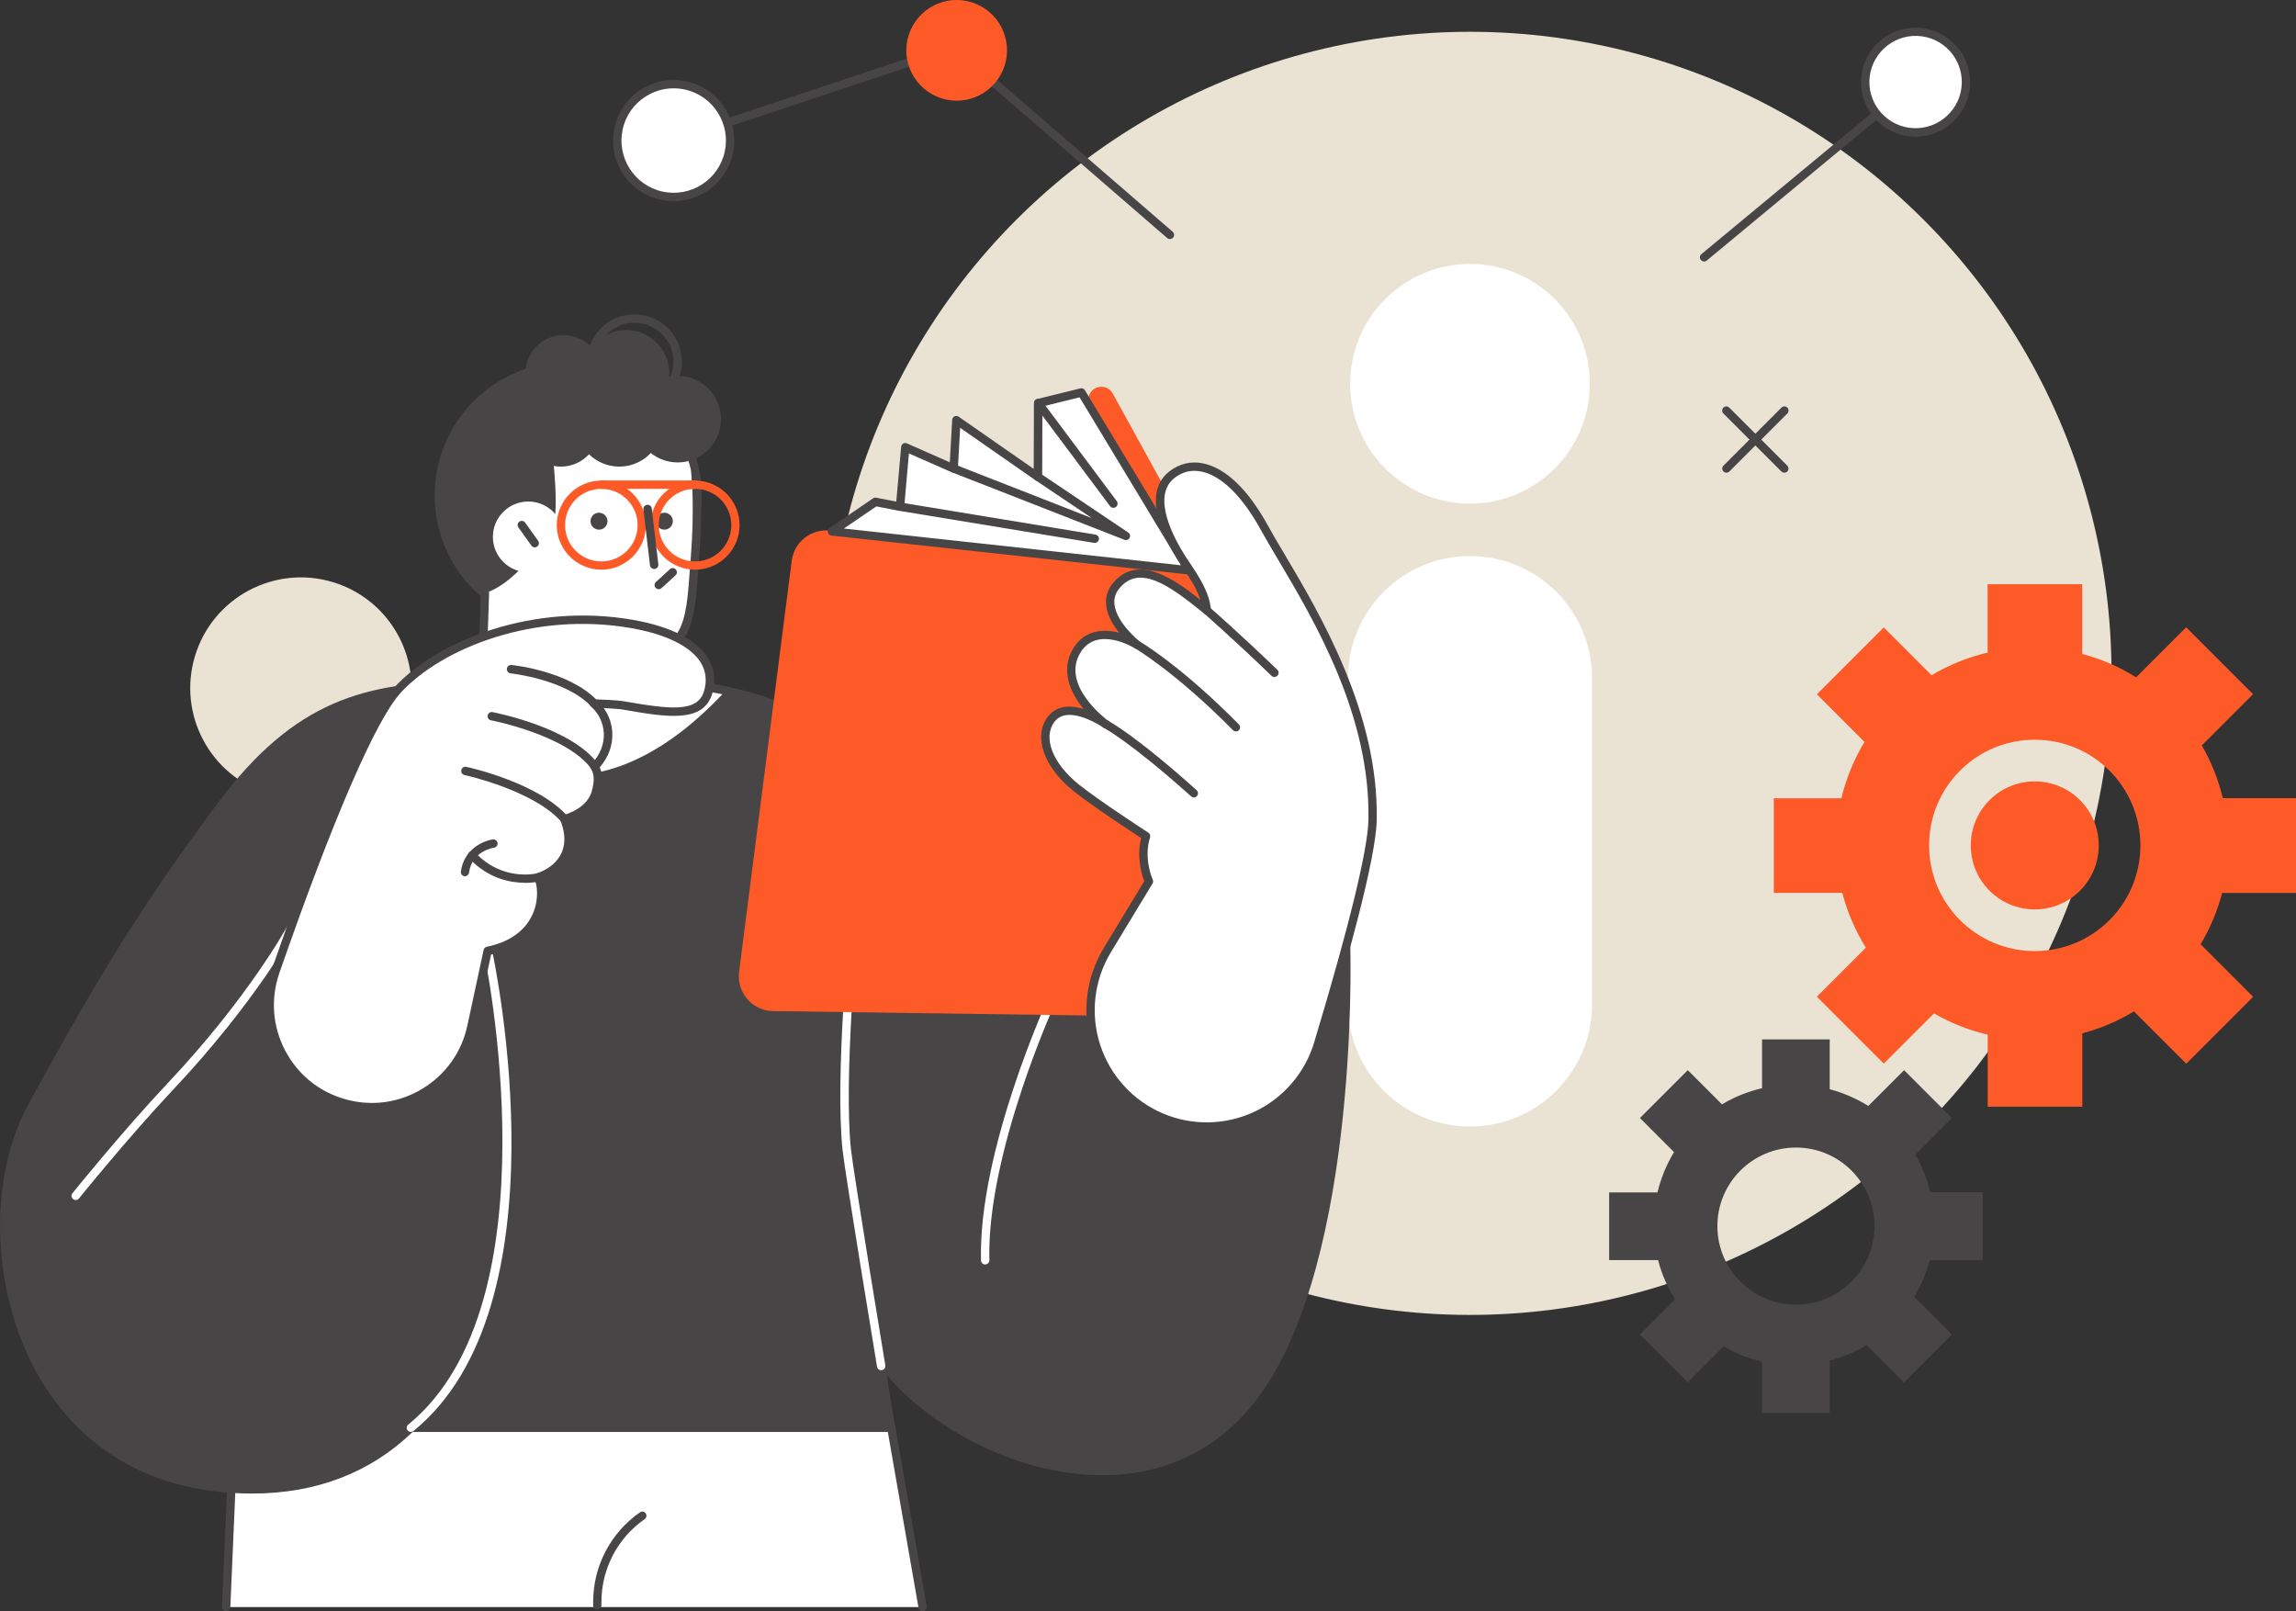 <?xml version="1.0" encoding="UTF-8"?><svg id="a" xmlns="http://www.w3.org/2000/svg" viewBox="0 0 230.35 161.63"><rect x="0" y="0" width="230.35" height="161.63" fill="#333333" stroke="none"/><defs><style>.b{fill:#eae3d3;}.c{fill:#fff;}.d{fill:#fd5a28;}.e{fill:#484547;}</style></defs><circle class="b" cx="30.19" cy="69.03" r="11.1" transform="translate(-44.63 77.91) rotate(-73.15)"/><g><circle class="b" cx="147.48" cy="67.55" r="64.36" transform="translate(-4.57 124.07) rotate(-45)"/><g><path class="c" d="M159.5,38.5c0-6.64-5.38-12.02-12.02-12.02s-12.02,5.38-12.02,12.02,5.38,12.02,12.02,12.02,12.02-5.38,12.02-12.02Z"/><path class="c" d="M147.48,113.01c-6.76,0-12.24-5.48-12.24-12.24v-32.75c0-6.76,5.48-12.24,12.24-12.24s12.24,5.48,12.24,12.24v32.75c0,6.76-5.48,12.24-12.24,12.24Z"/></g></g><g><polygon class="c" points="23.47 143.23 89.42 143.23 92.56 161.22 22.69 161.22 23.47 143.23"/><path class="e" d="M92.56,161.63c-.2,0-.38-.14-.41-.35l-3.08-17.64H23.87l-.76,17.58c-.01,.23-.21,.41-.44,.4-.23,0-.41-.21-.4-.44l.77-17.98c0-.22,.19-.4,.42-.4H89.42c.2,0,.38,.15,.41,.35l3.14,17.98c.04,.23-.11,.45-.34,.49-.02,0-.05,0-.07,0Z"/><path class="e" d="M135.07,94.9l-19.8-6.48s-7.39,5.95-9.67,11.75c0,0-6.38-12.02-14.04-20.52-4.91-5.44-15.55-11.82-27.86-11.09l-16.67,.22c-10.19,0-17.18,1.77-24.84,12.02-7.66,10.25-12.11,17.6-18.96,30.14-6.85,12.54-1.76,38.47,22.05,38.47,7.12,0,12.25-2.57,15.94-6.18h48.18l-1.11-6.82c6.64,9.34,25.86,17.14,36.61,4.77,11.11-12.77,10.16-46.28,10.16-46.28Z"/><path class="c" d="M63.7,68.57l-16.67,.22c-2.09,0-4.04,.08-5.89,.28,4.87,5.89,16.82,16.22,31.68,.21-2.88-.62-5.94-.91-9.12-.72Z"/><path class="e" d="M59.93,161.47c-.23,0-.42-.19-.42-.42v-.35c0-3.58,1.75-6.94,4.69-8.98,.19-.13,.45-.09,.58,.1,.13,.19,.09,.45-.11,.58-2.71,1.89-4.33,4.99-4.33,8.3v.35c0,.23-.19,.42-.42,.42Z"/><path class="e" d="M25.29,149.83c-11.93,0-18.15-6.26-21.26-11.52-4.89-8.25-5.38-19.84-1.16-27.57,6.57-12.02,11.09-19.61,18.99-30.19,7.66-10.25,14.75-12.19,25.17-12.19l16.66-.22c11.84-.7,22.68,5.13,28.17,11.23,6.5,7.21,12.14,17.06,13.68,19.84,2.59-5.56,9.16-10.89,9.45-11.12,.11-.09,.26-.12,.39-.07l19.8,6.48c.17,.06,.28,.21,.29,.39,.04,1.37,.83,33.82-10.26,46.57-3.97,4.57-9.43,6.82-15.8,6.5-8.39-.41-16.3-5.15-20.45-10.01l.85,5.21c.02,.12-.01,.25-.09,.34-.08,.09-.2,.15-.32,.15H41.4c-4.26,4.1-9.68,6.18-16.11,6.18Zm40.35-80.91c-.63,0-1.27,.02-1.91,.06l-16.69,.22c-10.38,0-17.02,1.83-24.51,11.85-7.87,10.54-12.38,18.1-18.93,30.09C-.49,118.63,0,129.88,4.74,137.89c3.01,5.07,9.01,11.11,20.54,11.11,6.26,0,11.53-2.04,15.65-6.06,.08-.08,.18-.12,.29-.12h47.69l-1.03-6.33c-.03-.19,.07-.38,.25-.46,.18-.07,.39-.01,.5,.15,3.64,5.12,11.96,10.52,20.82,10.95,6.1,.3,11.33-1.85,15.13-6.22,10.32-11.87,10.12-42.37,10.06-45.7l-19.3-6.32c-1.12,.94-7.35,6.3-9.37,11.44-.06,.15-.2,.26-.37,.27-.16,0-.32-.08-.39-.22-.06-.12-6.44-12.08-13.98-20.43-5.06-5.62-14.79-11.01-25.61-11.01Z"/><circle class="e" cx="57" cy="49.7" r="13.39" transform="translate(-18.45 54.86) rotate(-45)"/><path class="c" d="M48.66,59.5c3.69-1.18,6.84-6.73,6.91-7.01,.57-2.29-.37-9.03-.37-9.03,0,0,8.6-2.2,11.18-1.09,1.45,.62,2.91,3.82,2.97,5.13,.03,.67,.75,3.88,.4,8.24-.51,6.28-.2,10.2-6.86,10.2l-.07,4.03h-14.48l.32-10.46Z"/><path class="e" d="M62.81,69.45c-.24,0-.42-.2-.42-.43l.07-3.1c0-.23,.19-.41,.42-.41,5.73,0,5.94-2.96,6.33-8.33,.03-.48,.07-.97,.11-1.48,.34-4.28,.09-7.65,.09-7.69-.02-.23,.15-.43,.39-.45,.23-.02,.43,.15,.45,.39,0,.03,.26,3.47-.09,7.82-.04,.51-.08,1-.11,1.47-.39,5.37-.65,8.95-6.76,9.11l-.06,2.7c0,.23-.19,.41-.42,.41Z"/><path class="e" d="M48.34,69.45c-.25,0-.43-.2-.42-.43l.32-9.53c0-.23,.22-.41,.43-.4,.23,0,.41,.2,.4,.43l-.32,9.53c0,.23-.19,.4-.42,.4Z"/><path class="e" d="M62.89,66.35c-3.58-.14-5.67-1.09-5.75-1.13-.21-.1-.3-.35-.2-.56,.1-.21,.35-.3,.56-.2,.02,0,2.04,.93,5.42,1.05,.23,0,.41,.2,.4,.44,0,.23-.19,.4-.42,.4Z"/><path class="e" d="M62.81,67.53s-.55,2.11-2.5,2.06c-1.95-.04-3.01-4.76-3.01-4.76l5.58,1.09-.07,1.6Z"/><g><path class="c" d="M49.45,53.86c0,1.96,1.59,3.55,3.55,3.55s3.55-1.59,3.55-3.55-1.59-3.55-3.55-3.55-3.55,1.59-3.55,3.55Z"/><path class="e" d="M53.65,54.91c-.13,0-.26-.06-.34-.18l-1.3-1.82c-.13-.19-.09-.45,.1-.58,.19-.13,.45-.09,.58,.1l1.3,1.82c.13,.19,.09,.45-.1,.58-.07,.05-.16,.08-.24,.08Z"/></g><path class="e" d="M60.94,52.37c-.05,.47-.46,.81-.93,.76-.47-.05-.81-.46-.76-.93,.05-.47,.46-.81,.93-.76,.47,.05,.81,.46,.76,.93Z"/><path class="e" d="M67.5,52.37c-.05,.47-.46,.81-.93,.76-.47-.05-.81-.46-.76-.93,.05-.47,.46-.81,.93-.76,.47,.05,.81,.46,.76,.93Z"/><path class="e" d="M63.65,42.05c0,2.4,1.94,4.34,4.34,4.34s4.34-1.94,4.34-4.34-1.94-4.34-4.34-4.34-4.34,1.94-4.34,4.34Z"/><path class="e" d="M57.79,42.47c0,2.4,1.94,4.34,4.34,4.34s4.34-1.94,4.34-4.34-1.94-4.34-4.34-4.34-4.34,1.94-4.34,4.34Z"/><path class="e" d="M52.44,42.98c0,2.11,1.71,3.83,3.83,3.83s3.83-1.71,3.83-3.83-1.71-3.83-3.83-3.83-3.83,1.71-3.83,3.83Z"/><path class="e" d="M52.71,37.45c0,2.11,1.71,3.83,3.83,3.83s3.83-1.71,3.83-3.83-1.71-3.83-3.83-3.83-3.83,1.71-3.83,3.83Z"/><path class="e" d="M58.47,37.45c0,2.4,1.94,4.34,4.34,4.34s4.34-1.94,4.34-4.34-1.94-4.34-4.34-4.34-4.34,1.94-4.34,4.34Z"/><path class="e" d="M63.65,41.06c-2.62,0-4.76-2.13-4.76-4.76s2.13-4.76,4.76-4.76,4.76,2.13,4.76,4.76-2.13,4.76-4.76,4.76Zm0-8.68c-2.16,0-3.92,1.76-3.92,3.92s1.76,3.92,3.92,3.92,3.92-1.76,3.92-3.92-1.76-3.92-3.92-3.92Z"/><path class="e" d="M66.09,59.11c-.11,0-.23-.05-.31-.14-.16-.17-.14-.44,.03-.59l1.4-1.28c.17-.16,.44-.14,.59,.03,.16,.17,.14,.44-.03,.59l-1.4,1.28c-.08,.07-.18,.11-.28,.11Z"/><g><path class="d" d="M69.73,49.04h-9.4c-.23,0-.42-.19-.42-.42s.19-.42,.42-.42h9.4c.23,0,.42,.19,.42,.42s-.19,.42-.42,.42Z"/><path class="d" d="M69.73,57.15c-2.47,0-4.47-2.01-4.47-4.47s2.01-4.47,4.47-4.47,4.47,2.01,4.47,4.47-2.01,4.47-4.47,4.47Zm0-8.11c-2.01,0-3.64,1.63-3.64,3.64s1.63,3.64,3.64,3.64,3.64-1.63,3.64-3.64-1.63-3.64-3.64-3.64Z"/><path class="d" d="M60.33,57.15c-2.47,0-4.47-2.01-4.47-4.47s2.01-4.47,4.47-4.47,4.47,2.01,4.47,4.47-2.01,4.47-4.47,4.47Zm0-8.11c-2.01,0-3.64,1.63-3.64,3.64s1.63,3.64,3.64,3.64,3.64-1.63,3.64-3.64-1.63-3.64-3.64-3.64Z"/></g><path class="e" d="M65.63,57.08c-.21,0-.39-.16-.42-.37l-.66-5.6c-.03-.23,.14-.44,.37-.47,.23-.03,.44,.14,.47,.37l.66,5.6c.03,.23-.14,.44-.37,.47-.02,0-.03,0-.05,0Z"/><path class="c" d="M41.23,143.65c-.12,0-.24-.05-.33-.15-.15-.18-.12-.44,.06-.59,15-12.21,7.66-47.07,7.58-47.43-.05-.23,.09-.45,.32-.5,.23-.05,.45,.09,.5,.32,.31,1.45,7.52,35.73-7.87,48.25-.08,.06-.17,.09-.26,.09Z"/><path class="c" d="M7.59,120.38c-.09,0-.19-.03-.26-.09-.18-.15-.21-.41-.06-.59,.05-.06,4.99-6.19,9.55-11.03,8.14-8.64,11.96-15.68,12-15.75,.11-.2,.36-.28,.57-.17,.2,.11,.28,.36,.17,.57-.04,.07-3.91,7.2-12.13,15.93-4.53,4.81-9.46,10.92-9.51,10.98-.08,.1-.2,.16-.33,.16Z"/><path class="c" d="M88.4,137.46c-.2,0-.38-.15-.41-.35-.13-.79-3.2-19.36-3.46-21.76-.76-7.1,.65-21.97,.67-22.12,.02-.23,.22-.4,.46-.38,.23,.02,.4,.23,.38,.46-.01,.15-1.41,14.94-.67,21.95,.25,2.37,3.42,21.52,3.45,21.71,.04,.23-.12,.44-.35,.48-.02,0-.05,0-.07,0Z"/><g><path class="c" d="M39.91,69.21c4.56-4.95,14.14-8.28,23.57-6.61,5.36,.95,8.56,3.33,7.61,6.78-.77,2.78-4.3,2.11-8.65,1.36-.52-.09-2.84-.18-2.84-.18,1.71,1.49,2.07,4.28,.08,6.35,.35,.54,.48,1.36,.12,2.6-.41,1.4-1.67,2.21-3.13,2.68,.51,1.31,.92,3.54-1.23,5.11-.44,.32-.92,.55-1.43,.71,.68,1.18,.8,6.17-5.06,7.38l-1.63,7.58c-1.23,5.73-7.01,9.26-12.68,7.74-5.74-1.55-8.96-7.63-7.01-13.24,3.54-10.18,8.95-24.67,12.26-28.26Z"/><path class="e" d="M37.34,111.49c-.93,0-1.87-.12-2.8-.37-2.89-.78-5.25-2.66-6.65-5.31-1.4-2.64-1.63-5.65-.65-8.48,3.82-10.99,9.06-24.84,12.35-28.4,4.32-4.69,13.94-8.51,23.95-6.74,3.74,.66,6.32,1.97,7.47,3.79,.67,1.06,.83,2.24,.47,3.52-.85,3.08-4.56,2.45-8.85,1.71l-.28-.05c-.26-.04-1.07-.09-1.78-.13,.52,.72,.82,1.59,.86,2.49,.06,1.24-.39,2.46-1.26,3.46,.32,.69,.32,1.58,0,2.66-.37,1.27-1.38,2.21-3,2.82,.45,1.4,.66,3.6-1.52,5.19-.33,.24-.71,.45-1.12,.62,.27,.87,.32,2.36-.34,3.82-.58,1.3-1.91,2.97-4.92,3.67l-1.57,7.32c-.62,2.89-2.35,5.32-4.87,6.86-1.7,1.04-3.6,1.57-5.53,1.57Zm2.87-42c-2.49,2.7-6.81,12.68-12.18,28.11-.9,2.6-.69,5.38,.59,7.81,1.29,2.44,3.46,4.17,6.12,4.89,2.63,.71,5.35,.32,7.67-1.1,2.32-1.42,3.91-3.66,4.48-6.32l1.63-7.58c.03-.16,.16-.29,.32-.32,2.85-.59,4.07-2.09,4.59-3.25,.68-1.52,.46-3.04,.19-3.51-.06-.11-.07-.24-.03-.36,.05-.12,.14-.21,.26-.25,.49-.16,.93-.38,1.31-.65,1.85-1.35,1.61-3.26,1.08-4.62-.04-.11-.04-.23,.01-.33,.05-.1,.14-.18,.25-.22,1.58-.5,2.54-1.31,2.86-2.39,.29-.99,.27-1.75-.06-2.25-.11-.16-.09-.38,.05-.52,.84-.88,1.28-1.97,1.23-3.07-.05-1.03-.51-2.01-1.29-2.68-.13-.12-.18-.31-.12-.47,.07-.17,.23-.27,.41-.26,.24,0,2.36,.09,2.89,.18l.28,.05c4.49,.77,7.28,1.13,7.9-1.1,.29-1.04,.16-2-.37-2.85-1-1.59-3.46-2.8-6.9-3.41-9.72-1.72-19.02,1.96-23.19,6.48Z"/><path class="e" d="M59.6,70.98c-.11,0-.22-.04-.3-.13-2.6-2.72-8.02-3.29-8.07-3.3-.23-.02-.4-.23-.38-.46,.02-.23,.23-.4,.46-.38,.23,.02,5.77,.61,8.59,3.55,.16,.17,.15,.43-.01,.59-.08,.08-.19,.12-.29,.12Z"/><path class="e" d="M59.68,77.33c-.13,0-.26-.06-.34-.18-2.43-3.39-10-4.88-10.08-4.89-.23-.04-.38-.26-.33-.49,.04-.23,.26-.38,.49-.33,.32,.06,7.98,1.57,10.6,5.23,.14,.19,.09,.45-.1,.58-.07,.05-.16,.08-.24,.08Z"/><path class="e" d="M56.66,82.61c-.12,0-.23-.05-.32-.14-2.74-3.17-9.67-4.71-9.74-4.72-.23-.05-.37-.27-.32-.5,.05-.23,.27-.37,.5-.32,.3,.06,7.27,1.61,10.2,5,.15,.18,.13,.44-.04,.59-.08,.07-.18,.1-.27,.1Z"/><path class="e" d="M52.67,88.56c-1.42,0-3.66-.39-5.61-2.46-.16-.17-.15-.43,.02-.59,.17-.16,.43-.15,.59,.02,2.75,2.91,6.1,2.11,6.24,2.08,.23-.06,.45,.08,.51,.3,.06,.22-.08,.45-.3,.51-.06,.01-.61,.15-1.44,.15Z"/></g><path class="c" d="M98.84,126.85c-.23,0-.41-.18-.42-.41-.28-11.01,6.73-26.3,6.8-26.45,.1-.21,.35-.3,.56-.2,.21,.1,.3,.35,.2,.56-.07,.15-7,15.26-6.72,26.07,0,.23-.18,.42-.41,.43h-.01Z"/><g><g><polygon class="c" points="90.3 50.83 87.82 50.34 83.47 53.31 119.29 57.21 108.51 39.37 104.17 40.44 104.15 47.84 95.96 42.14 95.68 47 90.83 44.86 90.3 50.83 90.3 50.83"/><path class="d" d="M110.1,38.86c-.81,.26-1.17,1.21-.73,1.94l9.91,16.41-36.01-3.98c-1.89-.21-3.6,1.14-3.84,3.02l-5.28,41.25c-.26,2.06,1.33,3.9,3.41,3.93l35.84,.5c1.79,.02,3.31-1.31,3.51-3.1l4.42-39.56c.13-1.18-.1-2.37-.68-3.41l-9.01-16.38c-.3-.55-.95-.81-1.55-.62Z"/><path class="e" d="M119.29,57.63s-.03,0-.05,0l-35.82-3.9c-.17-.02-.32-.14-.36-.31-.04-.17,.03-.35,.17-.45l4.35-2.97c.09-.06,.21-.09,.32-.07l2.02,.39,.49-5.5c.01-.13,.09-.26,.2-.32,.12-.07,.26-.08,.38-.02l4.3,1.9,.24-4.26c0-.15,.1-.29,.23-.35,.14-.07,.3-.05,.42,.03l7.53,5.24,.02-6.6c0-.19,.13-.36,.32-.41l4.34-1.07c.18-.04,.36,.03,.46,.19l10.78,17.84c.08,.14,.08,.31,0,.44-.08,.12-.21,.19-.35,.19Zm-34.64-4.61l33.84,3.69-10.18-16.85-3.73,.92-.02,7.07c0,.16-.09,.3-.23,.37-.14,.07-.3,.06-.43-.03l-7.57-5.27-.23,4.11c0,.14-.08,.26-.2,.33-.12,.07-.26,.08-.39,.03l-4.32-1.9-.44,4.99,19.15,3.15c.23,.04,.38,.25,.35,.48-.04,.23-.25,.38-.48,.35l-19.53-3.21h-.03l-2.29-.45-3.27,2.23Z"/><path class="e" d="M111.71,50.95c-.13,0-.25-.06-.34-.17l-7.54-10.09c-.14-.19-.1-.45,.08-.59,.19-.14,.45-.1,.59,.08l7.54,10.09c.14,.19,.1,.45-.08,.59-.08,.06-.16,.08-.25,.08Z"/><path class="e" d="M112.96,54.18c-.05,0-.1,0-.15-.03l-17.28-6.76c-.22-.08-.32-.33-.24-.54,.08-.22,.33-.32,.54-.24l13.72,5.37-5.64-3.79c-.19-.13-.24-.39-.11-.58,.13-.19,.39-.24,.58-.11l8.81,5.92c.18,.12,.24,.35,.14,.54-.07,.14-.22,.22-.37,.22Z"/></g><path class="c" d="M126.86,52.95c-3.21-5.84-6.81-7.24-9.27-5.34-2.46,1.9-.62,5.9,.98,8.41,.92,1.44,2.34,3.23,2.51,5.21-2.76-2.22-6.62-5.5-9.11-2.45-2.09,2.57,2.09,5.88,2.09,5.88,0,0-4.07-2.5-5.99,.55-2.33,3.7,2.87,7.44,2.87,7.44,0,0-3.84-2.65-5.48-.5-1.34,1.76-.34,4.59,2.52,6.89,2.1,1.68,7,4.85,7,4.85-.73,2.34,.29,4.53,.29,4.53l-4.18,6.9c-3.68,6.09-1.11,14.02,5.45,16.78,6.39,2.7,13.7-.75,15.7-7.39,2.53-8.4,5.38-18.64,5.46-22.44,.27-12.49-7.79-23.76-10.85-29.33Z"/><path class="e" d="M121.07,113.44c-1.6,0-3.19-.32-4.69-.95-3.24-1.36-5.71-4.06-6.8-7.4-1.08-3.34-.66-6.98,1.15-9.98l4.07-6.72c-.23-.6-.81-2.37-.31-4.32-1.05-.68-4.93-3.23-6.77-4.7-3.03-2.43-4.09-5.5-2.59-7.47,.91-1.2,2.34-1.15,3.58-.78-1.37-1.67-2.36-3.96-1-6.13,1.13-1.8,3-1.92,4.57-1.52-.61-.76-1.19-1.72-1.3-2.74-.09-.82,.13-1.56,.66-2.21,2.47-3.03,6.12-.47,8.79,1.66-.36-1.13-1.07-2.2-1.72-3.17-.18-.26-.34-.52-.5-.76-1.54-2.41-3.69-6.79-.88-8.97,1-.77,2.17-1.05,3.39-.79,2.26,.47,4.51,2.63,6.5,6.26,.46,.84,1.02,1.79,1.68,2.89,3.53,5.96,9.45,15.93,9.22,26.65-.08,3.89-3.03,14.41-5.48,22.55-.99,3.28-3.33,6-6.44,7.46-1.62,.76-3.38,1.15-5.14,1.15Zm-13.77-41.72c-.58,0-1.12,.18-1.5,.68-1.21,1.59-.2,4.18,2.45,6.31,2.06,1.65,6.91,4.79,6.96,4.82,.16,.1,.23,.3,.17,.48-.68,2.15,.26,4.21,.27,4.23,.06,.13,.05,.27-.02,.39l-4.18,6.9c-1.69,2.8-2.08,6.18-1.07,9.29,1.01,3.11,3.31,5.62,6.32,6.89,2.93,1.24,6.27,1.17,9.15-.18,2.89-1.36,5.07-3.89,5.99-6.94,3.5-11.6,5.38-19.32,5.45-22.32,.22-10.48-5.39-19.95-9.11-26.21-.66-1.11-1.22-2.06-1.69-2.91-1.84-3.36-3.95-5.43-5.94-5.84-.99-.21-1.9,0-2.71,.63-2.37,1.84-.04,6.1,1.08,7.85,.15,.24,.32,.49,.49,.74,.86,1.29,1.94,2.9,2.08,4.65,.01,.17-.07,.33-.22,.41-.15,.08-.33,.06-.46-.04l-.25-.2c-3.35-2.71-6.28-4.75-8.27-2.31-.39,.47-.54,.99-.48,1.59,.2,1.85,2.48,3.68,2.5,3.7,.17,.14,.21,.39,.08,.57-.13,.18-.37,.23-.56,.12-.15-.09-3.74-2.25-5.41,.41-2.09,3.33,2.71,6.84,2.76,6.88,.19,.13,.23,.39,.1,.58-.13,.19-.39,.23-.58,.1-.03-.02-1.86-1.27-3.4-1.27Z"/><path class="e" d="M119.77,79.99c-.1,0-.2-.04-.28-.11-6.08-5.45-8.72-6.85-8.74-6.86-.21-.11-.29-.36-.18-.56,.11-.21,.36-.29,.56-.18,.11,.06,2.74,1.44,8.92,6.99,.17,.15,.19,.42,.03,.59-.08,.09-.2,.14-.31,.14Z"/><path class="e" d="M127.86,67.92c-.1,0-.21-.04-.29-.12-3.8-3.67-6.74-6.23-6.77-6.26-.17-.15-.19-.42-.04-.59,.15-.17,.42-.19,.59-.04,.03,.03,2.98,2.6,6.8,6.28,.17,.16,.17,.43,.01,.59-.08,.09-.19,.13-.3,.13Z"/><path class="e" d="M124,73.37c-.11,0-.22-.04-.3-.12-5.78-5.85-9.82-8.21-9.86-8.23-.2-.12-.27-.37-.15-.57,.12-.2,.37-.27,.57-.15,.17,.1,4.17,2.43,10.03,8.37,.16,.16,.16,.43,0,.59-.08,.08-.19,.12-.29,.12Z"/></g></g><path class="e" d="M67.59,14.52c-.18,0-.34-.11-.4-.29-.07-.22,.05-.46,.27-.53l29-9.65c.22-.07,.46,.05,.53,.27,.07,.22-.05,.46-.27,.53l-29,9.65s-.09,.02-.13,.02Z"/><path class="c" d="M62.21,12.34c.97-2.97,4.17-4.59,7.14-3.61,2.97,.97,4.59,4.17,3.61,7.14-.97,2.97-4.17,4.59-7.14,3.61-2.97-.97-4.59-4.17-3.61-7.14Z"/><path class="e" d="M67.58,20.18c-.63,0-1.26-.1-1.89-.3-3.18-1.04-4.93-4.48-3.88-7.67,.51-1.54,1.58-2.8,3.03-3.53,1.45-.73,3.1-.86,4.64-.35,3.18,1.04,4.93,4.48,3.88,7.67-.84,2.56-3.22,4.18-5.78,4.18Zm0-11.32c-.81,0-1.62,.19-2.36,.57-1.25,.63-2.18,1.71-2.61,3.04-.9,2.74,.6,5.71,3.35,6.61,2.75,.9,5.71-.6,6.61-3.35,.9-2.74-.6-5.71-3.35-6.61-.54-.18-1.09-.26-1.64-.26Z"/><path class="e" d="M117.37,23.98c-.1,0-.19-.03-.27-.1L95.71,5.37c-.18-.15-.19-.42-.04-.59,.15-.17,.42-.19,.59-.04l21.39,18.51c.18,.15,.19,.42,.04,.59-.08,.1-.2,.14-.32,.14Z"/><path class="d" d="M91.18,3.48c.87-2.65,3.72-4.1,6.37-3.23s4.1,3.72,3.23,6.37c-.87,2.65-3.72,4.1-6.37,3.23-2.65-.87-4.1-3.72-3.23-6.37Z"/><path class="e" d="M170.96,26.23c-.12,0-.24-.05-.32-.15-.15-.18-.12-.44,.06-.59l21.21-17.58c.18-.15,.44-.12,.59,.06,.15,.18,.12,.44-.06,.59l-21.21,17.58c-.08,.06-.17,.1-.27,.1Z"/><path class="c" d="M187.26,7.09c.63-2.72,3.35-4.41,6.07-3.77,2.72,.63,4.41,3.35,3.77,6.07-.63,2.72-3.35,4.41-6.07,3.77-2.72-.63-4.41-3.35-3.77-6.07Z"/><path class="e" d="M192.18,13.71c-.41,0-.83-.05-1.24-.14-2.94-.69-4.77-3.63-4.08-6.57,.69-2.94,3.63-4.77,6.57-4.08,2.94,.69,4.77,3.63,4.08,6.57-.59,2.52-2.84,4.23-5.33,4.23Zm-4.51-6.53c-.58,2.49,.97,4.98,3.46,5.56,2.49,.58,4.98-.97,5.57-3.46,.58-2.49-.97-4.98-3.46-5.56-2.49-.58-4.98,.97-5.57,3.46h0Z"/><path class="d" d="M230.35,80.07h-7.31s-.04-.01-.04-.03c-.45-1.87-1.16-3.64-2.1-5.26l5.14-5.14-6.71-6.71-5.02,5.02c-1.65-1.04-3.47-1.84-5.41-2.35v-6.99h-9.49v6.86c-2.01,.47-3.9,1.24-5.62,2.27l-4.8-4.8-6.71,6.71,4.78,4.78c-1.05,1.73-1.84,3.63-2.32,5.65h-6.78v9.49h6.87c.51,1.97,1.32,3.82,2.37,5.5l-4.92,4.92,6.71,6.71,5.04-5.04c1.66,.96,3.47,1.69,5.39,2.13v7.23h9.49v-7.36c1.85-.49,3.59-1.23,5.18-2.2l5.25,5.25,6.71-6.71-5.27-5.27c.94-1.58,1.67-3.3,2.15-5.12,0-.02,.02-.03,.04-.03h7.4v-9.49h0Zm-26.21,15.34c-5.85,0-10.6-4.74-10.6-10.6s4.74-10.6,10.6-10.6,10.6,4.74,10.6,10.6-4.74,10.6-10.6,10.6Z"/><path class="d" d="M210.56,84.81c0,3.55-2.87,6.42-6.42,6.42s-6.42-2.87-6.42-6.42,2.87-6.42,6.42-6.42,6.42,2.87,6.42,6.42Z"/><path class="e" d="M198.92,119.61h-5.23s-.03-.01-.03-.02c-.32-1.34-.83-2.6-1.5-3.76l3.67-3.67-4.8-4.8-3.59,3.59c-1.18-.74-2.48-1.31-3.87-1.68v-5h-6.79v4.9c-1.44,.33-2.79,.88-4.02,1.62l-3.43-3.43-4.8,4.8,3.42,3.42c-.75,1.23-1.31,2.59-1.66,4.04h-4.85v6.79h4.91c.36,1.41,.94,2.73,1.7,3.94l-3.52,3.52,4.8,4.8,3.6-3.6c1.19,.69,2.48,1.21,3.85,1.52v5.17h6.79v-5.26c1.32-.35,2.57-.88,3.7-1.57l3.75,3.75,4.8-4.8-3.77-3.77c.67-1.13,1.2-2.36,1.54-3.66,0-.01,.02-.02,.03-.02h5.29v-6.79h0Zm-18.74,11.27c-4.35,0-7.88-3.53-7.88-7.88s3.53-7.88,7.88-7.88,7.88,3.53,7.88,7.88-3.53,7.88-7.88,7.88Z"/><path class="e" d="M46.65,87.9s-.04,0-.05,0c-.23-.03-.39-.24-.36-.47,.29-2.23,2.23-3.08,3.21-3.22,.23-.03,.44,.13,.47,.36,.03,.23-.13,.44-.36,.47-.09,.01-2.22,.35-2.5,2.49-.03,.21-.21,.37-.42,.37Z"/><g><path class="e" d="M179.02,47.42c-.11,0-.21-.04-.3-.12l-5.82-5.82c-.16-.16-.16-.43,0-.59,.16-.16,.43-.16,.59,0l5.82,5.82c.16,.16,.16,.43,0,.59-.08,.08-.19,.12-.3,.12Z"/><path class="e" d="M173.21,47.42c-.11,0-.21-.04-.3-.12-.16-.16-.16-.43,0-.59l5.82-5.82c.16-.16,.43-.16,.59,0,.16,.16,.16,.43,0,.59l-5.82,5.82c-.08,.08-.19,.12-.3,.12Z"/></g></svg>
